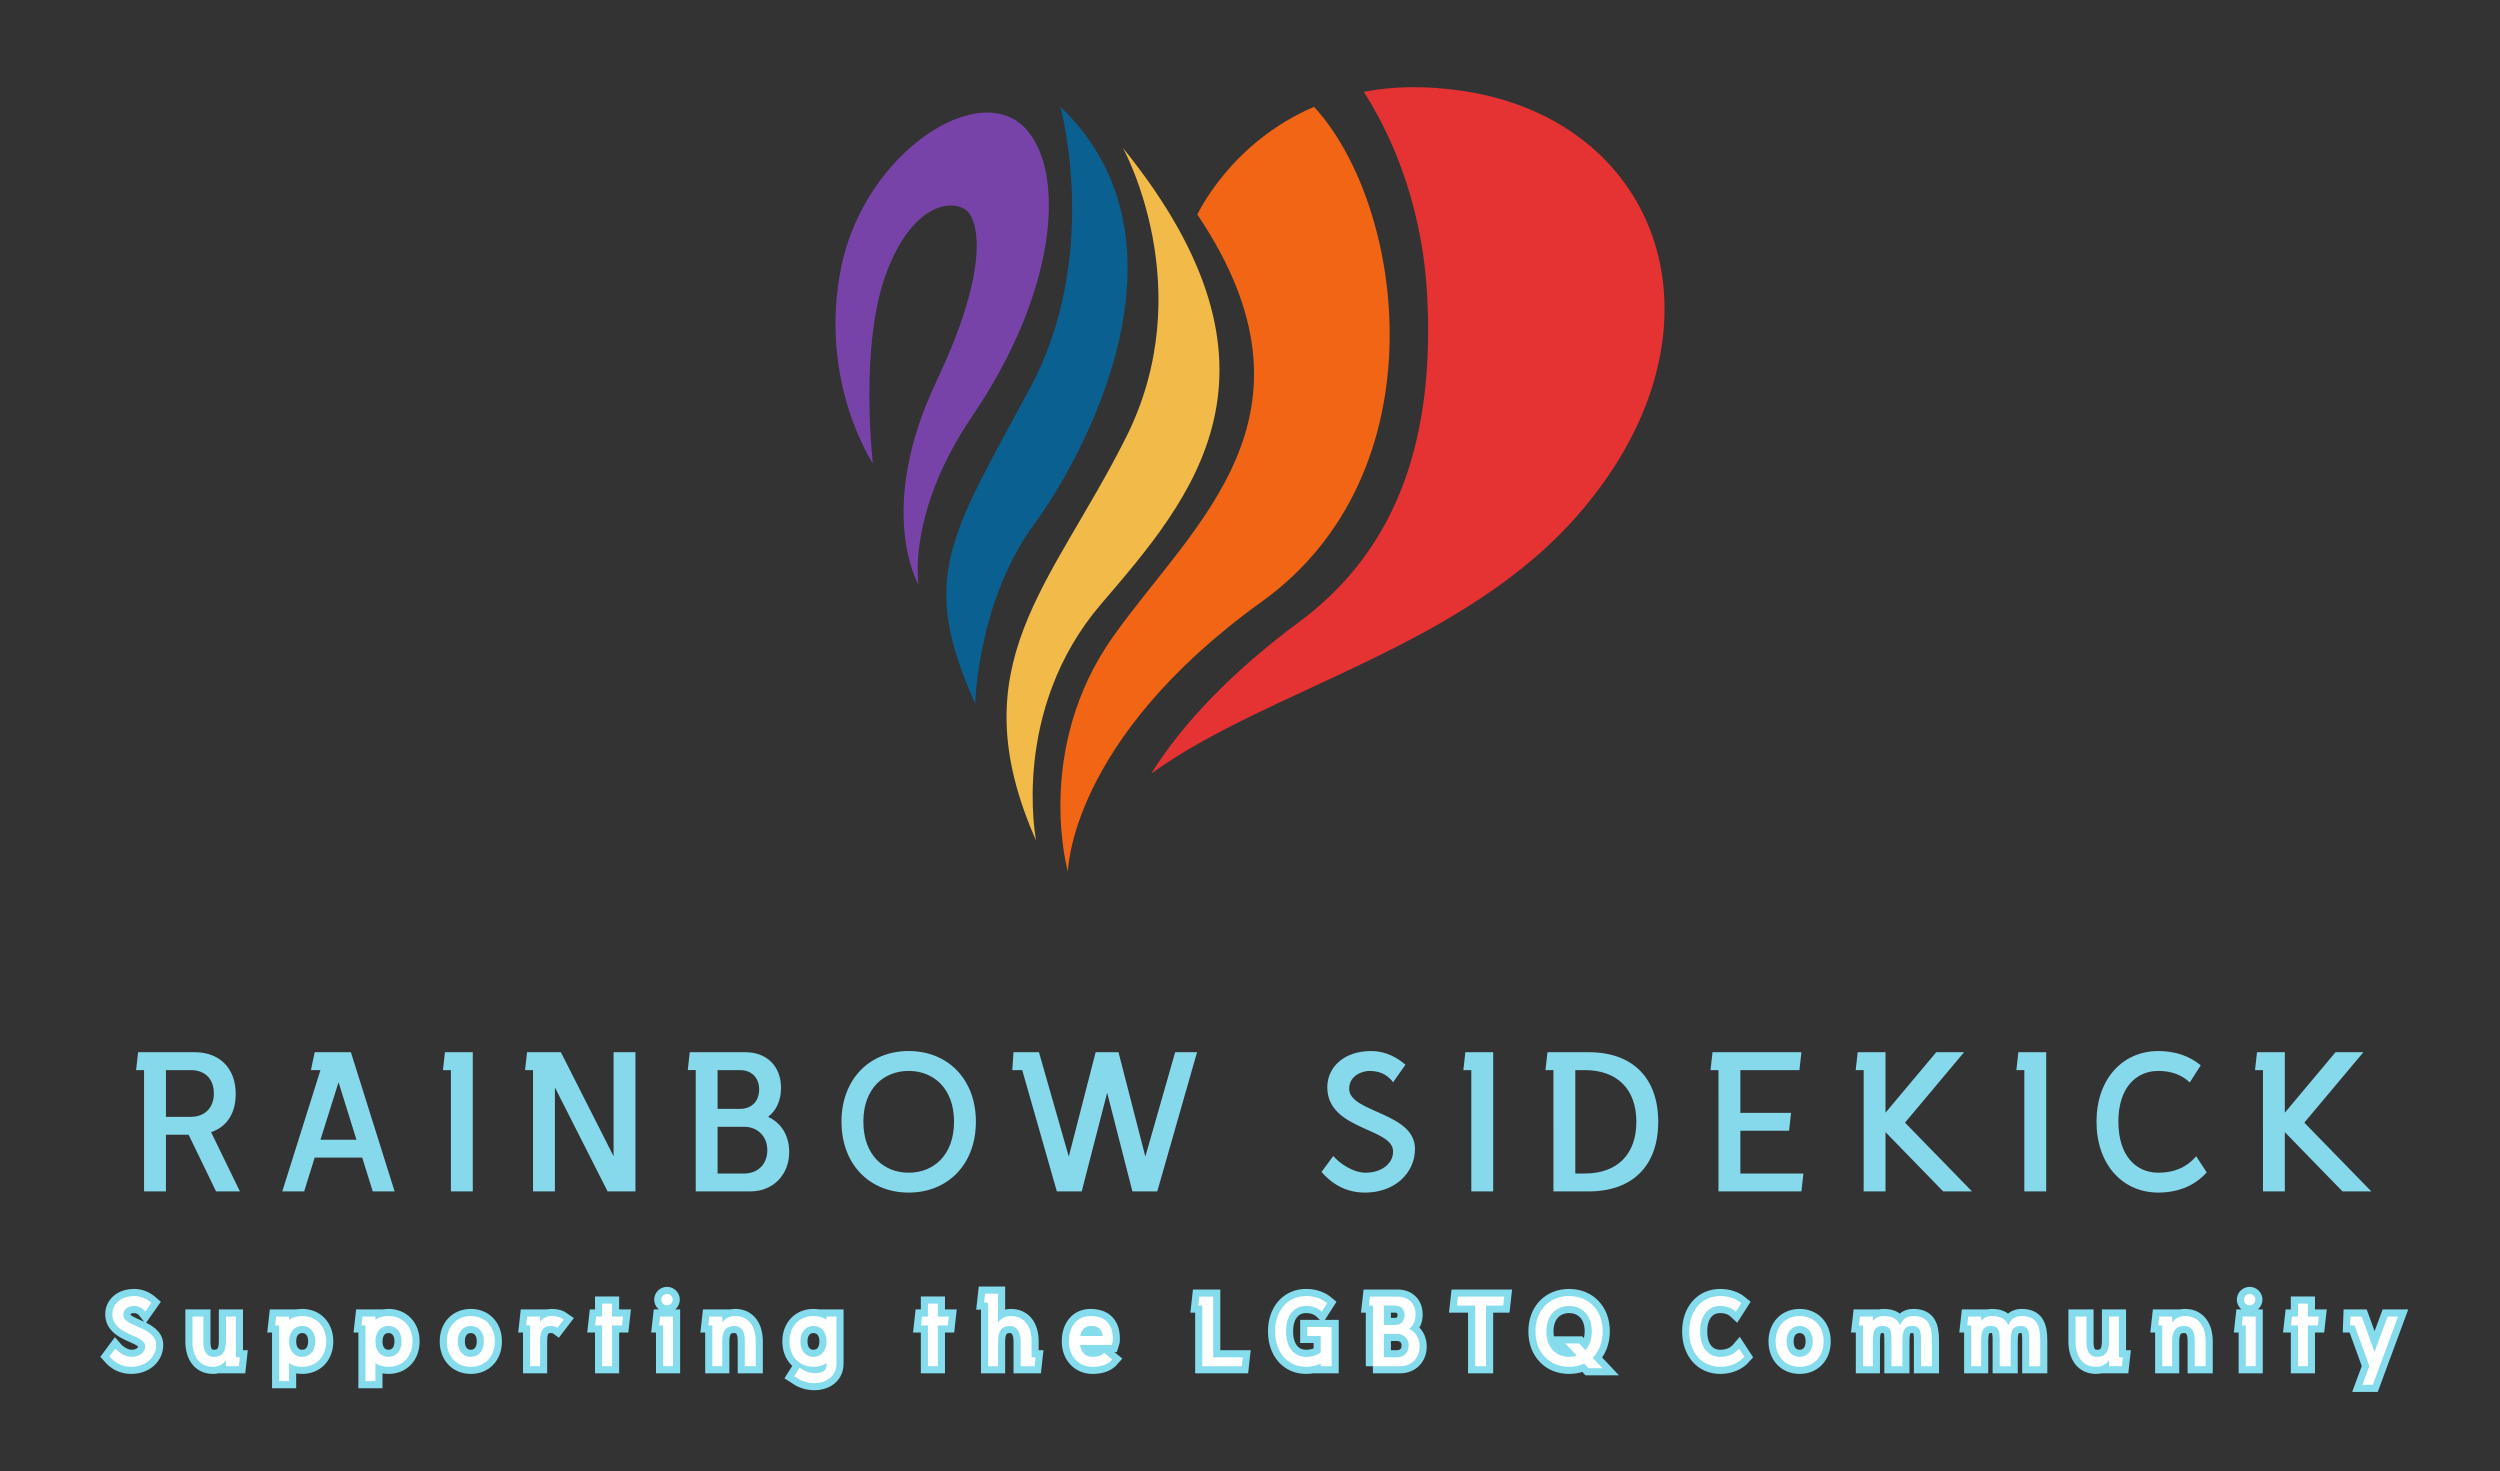 <?xml version="1.0" encoding="UTF-8"?>
<!-- Generator: Adobe Illustrator 14.0.0, SVG Export Plug-In . SVG Version: 6.00 Build 43363)  -->
<svg xmlns="http://www.w3.org/2000/svg" xmlns:xlink="http://www.w3.org/1999/xlink" version="1.1" id="Layer_1" x="0px" y="0px" width="797px" height="469px" viewBox="0 0 797 469" xml:space="preserve">
<rect x="0" y="0" width="797" height="469" fill="#333333" stroke="none"/>
<g>
	<g>
		<defs>
			<rect id="SVGID_1_" x="31.5" y="27.5" width="737" height="417"></rect>
		</defs>
		<clipPath id="SVGID_2_">
			<use xlink:href="#SVGID_1_" overflow="visible"></use>
		</clipPath>
		<path clip-path="url(#SVGID_2_)" fill="#E53333" d="M504.793,162.121c-37.051,44.234-99.914,57.035-137.797,84.512    c10.149-16.235,26.02-32.68,47.094-48.293c32.109-23.727,43.559-59.844,40.801-105.531c-1.875-30.547-12.957-52.407-20.141-63.543    c9.262-1.766,19.879-2.078,32.055-0.207C529.41,38.688,553.398,104.098,504.793,162.121L504.793,162.121z M504.793,162.121"></path>
	</g>
	<path fill="#F2BA49" d="M358.98,139.434c23.836-47.512-0.988-92.266-0.988-92.266c57.453,71.035,22.168,111.414-6.922,145.344   c-29.086,33.929-20.761,75.457-20.761,75.457C305.383,211.82,335.148,186.945,358.98,139.434L358.98,139.434z M358.98,139.434"></path>
	<g>
		<defs>
			<rect id="SVGID_3_" x="31.5" y="27.5" width="737" height="417"></rect>
		</defs>
		<clipPath id="SVGID_4_">
			<use xlink:href="#SVGID_3_" overflow="visible"></use>
		</clipPath>
		<path clip-path="url(#SVGID_4_)" fill="#0A6091" d="M328.539,123.406c22.531-42.101,9.523-89.351,9.523-89.351    c45.379,43.453,6.872,112.351-8.429,133.168c-18.004,24.507-18.735,57.136-18.735,57.136    C292.633,183.668,303.039,170.969,328.539,123.406L328.539,123.406z M328.539,123.406"></path>
		<path clip-path="url(#SVGID_4_)" fill="#7743A8" d="M298.617,121.375c16.653-35.125,13.531-50.215,9.785-54.016    c-3.75-3.746-16.964-3.746-25.761,19.461c-8.793,23.211-4.371,60.938-4.371,60.938s-17.59-26.383-10.043-62.809    c7.546-36.426,44.234-60.261,58.961-43.711c12.695,14.258,9.574,51.985-17.172,91.324c-21.129,31.122-17.176,53.864-17.176,53.864    S278.895,162.852,298.617,121.375L298.617,121.375z M298.617,121.375"></path>
	</g>
	<path fill="#F26515" d="M340.457,277.961c0,0-11.086-39.031,14.414-75.039c25.5-36.012,70.043-70.254,26.852-134.52   c0,0,10.511-22.949,37.207-34.347c29.145,31.797,40.59,116.566-16.652,157.73C340.715,236.07,340.457,277.961,340.457,277.961   L340.457,277.961z M340.457,277.961"></path>
	<path fill="#86D8EB" d="M45.926,341.148v38.676h6.976v-18.07h7.231l8.746,18.07h7.609l-9.191-18.891   c4.941-1.656,7.851-5.895,7.851-12.234c0-7.926-4.941-13.254-13.054-13.254H44.027l-0.636,5.703H45.926z M52.902,356.047v-14.898   h7.868c4.55,0,7.406,2.723,7.406,7.48c0,4.438-2.781,7.418-7.406,7.418H52.902z M118.836,379.824h6.973l-13.946-44.379H100.32   l-1.195,5.703h3.039l-12.176,38.676h6.977l3.355-10.777h15.157L118.836,379.824z M102.164,363.34l5.766-18.328l5.703,18.328   H102.164z M143.746,379.824h6.977v-44.379h-8.875l-0.637,5.703h2.535V379.824z M169.93,379.824h6.972v-33.156l16.801,33.156h8.875   v-44.379h-6.973v33.152l-16.8-33.152h-10.778l-0.636,5.703h2.539V379.824z M221.801,379.824h17.359   c7.422,0,12.438-5.391,12.438-12.551c0-5.391-2.61-9.324-6.731-11.227c2.668-2.031,4.121-5.258,4.121-9.25   c0-6.973-4.625-11.352-11.34-11.352h-17.75l-0.636,5.703h2.539V379.824z M228.773,374.117v-14.898h8.43   c4.438,0,7.418,3.168,7.418,7.422c0,4.566-3.055,7.477-7.418,7.477H228.773z M228.773,353.512v-12.363h7.09   c3.805,0,6.153,2.48,6.153,6.152c0,3.863-2.465,6.211-6.153,6.211H228.773z M289.691,380.195c12.551,0,21.426-9.063,21.426-22.621   c0-13.441-8.875-22.504-21.426-22.504c-12.546,0-21.425,9.063-21.425,22.504C268.266,371.133,277.145,380.195,289.691,380.195   L289.691,380.195z M275.242,357.574c0-10.719,6.656-16.164,14.449-16.164c7.797,0,14.454,5.445,14.454,16.164   c0,10.836-6.657,16.285-14.454,16.285C281.898,373.859,275.242,368.41,275.242,357.574L275.242,357.574z M336.926,379.824h7.922   l8.113-31.441l8.055,31.441h7.925l12.68-44.379h-6.976l-9.508,33.281l-8.559-33.281h-7.289l-8.562,33.281l-9.508-33.281h-8.114   l-0.386,5.703h3.168L336.926,379.824z M435.191,380.195c9.453,0,15.906-6.207,15.906-13.945c0-11.656-20.977-11.527-20.977-19.137   c0-4.32,4.309-5.703,6.469-5.703c4.121,0,6.211,1.902,7.535,3.602l3.934-5.578c-2.594-2.273-6.34-4.363-10.906-4.363   c-8.992,0-14.008,5.387-14.008,11.527c0,13.758,20.98,12.879,20.98,20.488c0,4.047-3.918,6.773-8.746,6.773   c-4.18,0-8.488-3.172-10.332-5.32l-3.746,5.074C425.105,377.977,429.672,380.195,435.191,380.195L435.191,380.195z    M469.051,379.824h6.977v-44.379h-8.879l-0.633,5.703h2.535V379.824z M495.234,379.824h11.223c13.746,0,22.188-7.926,22.188-22.191   c0-13.762-7.922-22.188-22.188-22.188h-13.125l-0.637,5.703h2.539V379.824z M502.207,374.117v-32.969h2.98   c10.203,0,16.484,5.895,16.484,16.484c0,10.203-5.906,16.484-16.484,16.484H502.207z M547.852,379.824h26.441l0.633-5.707h-20.098   v-13.633h15.531l0.633-5.703h-16.164v-13.633h18.832l0.633-5.703h-28.344l-0.633,5.703h2.535V379.824z M594.133,379.824h6.973   v-18.891l18.387,18.891h9.191l-21.367-21.93l18.832-22.449h-8.875l-16.168,19.277v-19.277h-8.875l-0.633,5.703h2.535V379.824z    M645.355,379.824h6.973v-44.379h-8.875l-0.633,5.703h2.535V379.824z M703.496,373.742l-3.359-5.145   c-3.109,3.676-7.176,5.262-12.043,5.262c-7.176,0-12.754-5.449-12.754-16.285c0-10.719,5.578-16.164,12.754-16.164   c3.988,0,7.406,1.195,10.012,3.672l3.488-5.461c-3.488-2.91-8.055-4.551-13.5-4.551c-11.543,0-19.727,9.063-19.727,22.504   c0,13.559,8.184,22.621,19.727,22.621C694.547,380.195,699.879,377.863,703.496,373.742L703.496,373.742z M721.434,379.824h6.973   v-18.891l18.387,18.891h9.191l-21.367-21.93l18.832-22.449h-8.875l-16.168,19.277v-19.277h-8.875l-0.633,5.703h2.535V379.824z    M721.434,379.824"></path>
	<g>
		<defs>
			<rect id="SVGID_5_" x="31.5" y="27.5" width="737" height="417"></rect>
		</defs>
		<clipPath id="SVGID_6_">
			<use xlink:href="#SVGID_5_" overflow="visible"></use>
		</clipPath>
		<path clip-path="url(#SVGID_6_)" fill="none" stroke="#84DCEC" stroke-width="4.528" d="M41.832,435.742    c4.727,0,7.953-3.102,7.953-6.977c0-5.836-10.492-5.762-10.492-9.566c0-2.16,2.148-2.852,3.23-2.852    c2.059,0,3.11,0.949,3.774,1.801l1.961-2.781c-1.297-1.152-3.172-2.191-5.446-2.191c-4.496,0-7.003,2.695-7.003,5.766    c0,6.887,10.488,6.438,10.488,10.242c0,2.031-1.961,3.387-4.379,3.387c-2.09,0-4.238-1.586-5.16-2.664l-1.871,2.535    C36.789,434.633,39.062,435.742,41.832,435.742L41.832,435.742z M64.84,428.004v-8.301h-3.485v7.953    c0,4.828,2.321,8.086,6.555,8.086c1.875,0,3.242-0.793,4.121-2.121v1.934h4.121l0.317-2.855h-1.266v-12.996h-3.172v7.953    c0,3.273-1.168,4.914-3.804,4.914C66.238,432.57,64.84,431.273,64.84,428.004L64.84,428.004z M88.992,440.309h3.168v-5.766    c1.152,0.793,2.535,1.199,4.164,1.199c4.524,0,7.664-3.258,7.664-8.113c0-4.813-3.14-8.082-7.664-8.082    c-1.629,0-3.012,0.418-4.164,1.164v-1.008h-4.121l-0.316,2.852h1.269V440.309z M92.16,427.629c0-3.27,1.945-4.914,4.192-4.914    c2.218,0,4.152,1.645,4.152,4.914c0,3.301-1.934,4.941-4.152,4.941C94.105,432.57,92.16,430.93,92.16,427.629L92.16,427.629z     M116.512,440.309h3.168v-5.766c1.14,0.793,2.535,1.199,4.152,1.199c4.535,0,7.68-3.258,7.68-8.113    c0-4.813-3.145-8.082-7.68-8.082c-1.617,0-3.012,0.418-4.152,1.164v-1.008h-4.121l-0.317,2.852h1.27V440.309z M119.68,427.629    c0-3.27,1.933-4.914,4.179-4.914c2.219,0,4.164,1.645,4.164,4.914c0,3.301-1.945,4.941-4.164,4.941    C121.613,432.57,119.68,430.93,119.68,427.629L119.68,427.629z M150.082,422.715c-2.219,0-4.148,1.645-4.148,4.914    c0,3.301,1.929,4.941,4.148,4.941c2.25,0,4.18-1.641,4.18-4.941C154.262,424.359,152.332,422.715,150.082,422.715L150.082,422.715    z M142.445,427.629c0-4.813,3.129-8.082,7.668-8.082c4.492,0,7.637,3.27,7.637,8.082c0,4.855-3.145,8.113-7.637,8.113    C145.574,435.742,142.445,432.484,142.445,427.629L142.445,427.629z M177.719,423.32l2.031-2.664    c-1.008-0.738-2.277-1.109-3.773-1.109c-1.747,0-2.985,0.691-3.805,1.871v-1.715h-4.121l-0.317,2.852H169v13h3.172v-7.926    c0-3.27,0.863-4.914,3.488-4.914C176.422,422.715,177.156,422.902,177.719,423.32L177.719,423.32z M191.953,415.582v4.121h-1.902    l-0.317,2.852h2.219v13h3.172v-13h3.168l0.316-2.852h-3.484v-4.121H191.953z M212.66,416.16c0.981,0,1.801-0.867,1.801-1.844    c0-0.98-0.82-1.805-1.801-1.805c-0.996,0-1.844,0.824-1.844,1.805C210.816,415.293,211.664,416.16,212.66,416.16L212.66,416.16z     M210.125,422.555h1.266v13h3.171v-15.852h-4.121L210.125,422.555z M237.441,427.281v8.273h3.489v-7.926    c0-4.813-2.321-8.082-6.555-8.082c-1.875,0-3.242,0.789-4.121,2.117v-1.961h-4.121l-0.317,2.852h1.266v13h3.172v-7.926    c0-3.27,1.164-4.914,3.801-4.914C236.047,422.715,237.441,424.012,237.441,427.281L237.441,427.281z M259.734,440.941    c3.098,0,6.93-1.742,6.93-6.211v-15.027h-3.172v1.008c-1.137-0.746-2.535-1.164-4.148-1.164c-4.524,0-7.664,3.27-7.664,8.082    c0,4.855,3.14,8.113,7.664,8.113c1.613,0,3.011-0.406,4.148-1.199v0.91c0,1.469-1.539,2.32-3.601,2.32    c-2.004-0.059-3.532-0.734-5.012-1.746l-1.715,2.723C255.297,440.18,257.098,440.941,259.734,440.941L259.734,440.941z     M255.164,427.629c0-3.27,1.934-4.914,4.152-4.914c2.246,0,4.176,1.645,4.176,4.914c0,3.301-1.93,4.941-4.176,4.941    C257.098,432.57,255.164,430.93,255.164,427.629L255.164,427.629z M295.828,415.582v4.121h-1.902l-0.317,2.852h2.219v13h3.168v-13    h3.172l0.316-2.852h-3.488v-4.121H295.828z M325.379,427.629v7.926h4.437l0.317-2.855h-1.266v-5.07c0-4.813-2.32-8.082-6.57-8.082    c-1.859,0-3.231,0.789-4.121,2.117v-9.25h-4.121l-0.317,2.852h1.266v20.289h3.172v-7.926c0-3.27,1.179-4.914,3.801-4.914    C323.98,422.715,325.379,424.359,325.379,427.629L325.379,427.629z M348.258,435.742c3.012,0,5.015-0.852,6.312-2.352    l-2.593-2.145c-0.707,0.879-1.872,1.324-3.719,1.324c-2.031,0-3.57-1.27-3.961-3.805h10.172c0.16-0.445,0.316-1.238,0.289-2.188    c0-2.813-1.11-7.031-7.102-7.031c-4.238,0-6.902,3.27-6.902,8.082C340.754,432.484,344.008,435.742,348.258,435.742    L348.258,435.742z M344.371,425.914c0.402-2.117,1.582-3.199,3.441-3.199c2.696,0,3.532,1.398,3.688,3.199H344.371z     M383.285,435.555h12.594l0.316-2.855h-9.422v-19.336h-4.437l-0.316,2.852h1.265V435.555z M416.758,425.887h4.281v5.285    c-1.328,0.953-2.883,1.398-4.684,1.398c-3.59,0-6.371-2.723-6.371-8.141c0-5.359,2.781-8.082,6.371-8.082    c1.988,0,3.703,0.605,5,1.828l1.742-2.723c-1.742-1.457-4.02-2.277-6.742-2.277c-5.777,0-9.855,4.523-9.855,11.254    c0,6.785,4.078,11.313,9.855,11.313c1.742,0,3.328-0.347,4.684-0.98v0.793h3.484v-12.523h-7.766V425.887z M437.68,435.555h8.688    c3.719,0,6.211-2.695,6.211-6.285c0-2.691-1.297-4.652-3.355-5.605c1.34-1.008,2.059-2.637,2.059-4.625    c0-3.484-2.305-5.676-5.676-5.676h-8.875l-0.32,2.852h1.27V435.555z M441.168,432.699v-7.449h4.219    c2.219,0,3.703,1.586,3.703,3.703c0,2.293-1.512,3.746-3.703,3.746H441.168z M441.168,422.398v-6.184h3.559    c1.902,0,3.066,1.242,3.066,3.07c0,1.945-1.238,3.113-3.066,3.113H441.168z M470.273,435.555h3.484v-19.34h5.449l0.316-2.852    h-14.742l-0.316,2.852h5.809V435.555z M506.438,436.188h4.438l-3.141-3.328c2.004-2.005,3.215-4.914,3.215-8.43    c0-6.73-4.438-11.254-10.723-11.254c-6.281,0-10.719,4.523-10.719,11.254c0,6.785,4.438,11.313,10.719,11.313    c1.773,0,3.387-0.347,4.813-1.039L506.438,436.188z M492.996,424.43c0-5.359,3.328-8.082,7.23-8.082    c3.906,0,7.234,2.723,7.234,8.082c0,2.621-0.793,4.625-2.031,5.992l-2.004-2.129h-4.438l3.676,3.902    c-0.75,0.246-1.586,0.375-2.438,0.375C496.324,432.57,492.996,429.848,492.996,424.43L492.996,424.43z M556.074,432.512    l-1.672-2.563c-1.555,1.828-3.586,2.621-6.02,2.621c-3.59,0-6.371-2.723-6.371-8.141c0-5.359,2.781-8.082,6.371-8.082    c1.988,0,3.703,0.605,5,1.828l1.742-2.723c-1.742-1.457-4.02-2.277-6.742-2.277c-5.781,0-9.855,4.523-9.855,11.254    c0,6.785,4.074,11.313,9.855,11.313C551.609,435.742,554.273,434.574,556.074,432.512L556.074,432.512z M573.711,422.715    c-2.219,0-4.164,1.645-4.164,4.914c0,3.301,1.945,4.941,4.164,4.941c2.25,0,4.18-1.641,4.18-4.941    C577.891,424.359,575.961,422.715,573.711,422.715L573.711,422.715z M566.063,427.629c0-4.813,3.141-8.082,7.68-8.082    c4.492,0,7.637,3.27,7.637,8.082c0,4.855-3.145,8.113-7.637,8.113C569.203,435.742,566.063,432.484,566.063,427.629    L566.063,427.629z M602.988,426.965v8.59h3.488v-7.926c0-3.27,0.547-4.914,3.172-4.914c2,0,2.766,0.98,2.766,4.25v8.59h3.484    v-8.242c0-4.813-1.207-7.766-5.934-7.766c-2.219,0-3.516,1.137-4.207,2.953c-0.793-1.902-2.379-2.953-5.203-2.953    c-1.613,0-2.723,0.602-3.488,1.582v-1.426h-4.117l-0.32,2.852h1.27v13h3.168v-7.926c0-3.27,0.535-4.914,3.172-4.914    C602.242,422.715,602.988,423.695,602.988,426.965L602.988,426.965z M637.512,426.965v8.59H641v-7.926    c0-3.27,0.547-4.914,3.172-4.914c2,0,2.766,0.98,2.766,4.25v8.59h3.484v-8.242c0-4.813-1.207-7.766-5.934-7.766    c-2.219,0-3.516,1.137-4.207,2.953c-0.793-1.902-2.379-2.953-5.203-2.953c-1.613,0-2.723,0.602-3.488,1.582v-1.426h-4.121    l-0.316,2.852h1.27v13h3.168v-7.926c0-3.27,0.535-4.914,3.172-4.914C636.75,422.715,637.512,423.695,637.512,426.965    L637.512,426.965z M665.164,428.004v-8.301h-3.488v7.953c0,4.828,2.305,8.086,6.559,8.086c1.871,0,3.227-0.793,4.117-2.121v1.934    h4.121l0.32-2.855h-1.27v-12.996h-3.172v7.953c0,3.273-1.164,4.914-3.801,4.914C666.547,432.57,665.164,431.273,665.164,428.004    L665.164,428.004z M699.672,427.281v8.273h3.488v-7.926c0-4.813-2.305-8.082-6.559-8.082c-1.871,0-3.227,0.789-4.121,2.117v-1.961    h-4.117l-0.32,2.852h1.27v13h3.168v-7.926c0-3.27,1.168-4.914,3.805-4.914C698.289,422.715,699.672,424.012,699.672,427.281    L699.672,427.281z M717.207,416.16c0.98,0,1.801-0.867,1.801-1.844c0-0.98-0.82-1.805-1.801-1.805s-1.844,0.824-1.844,1.805    C715.363,415.293,716.227,416.16,717.207,416.16L717.207,416.16z M714.672,422.555h1.27v13h3.168v-15.852h-4.121L714.672,422.555z     M732.582,415.582v4.121h-1.902l-0.316,2.852h2.219v13h3.168v-13h3.172l0.316-2.852h-3.488v-4.121H732.582z M753.129,441.477    h3.328l8.039-21.773h-3.328l-4.18,11.281l-4.063-11.281h-3.602l-0.102,2.852h1.426l4.699,12.941L753.129,441.477z     M753.129,441.477"></path>
	</g>
	<path fill="#FFFFFF" d="M41.832,435.742c4.727,0,7.953-3.102,7.953-6.977c0-5.836-10.492-5.762-10.492-9.566   c0-2.16,2.148-2.852,3.23-2.852c2.059,0,3.11,0.949,3.774,1.801l1.961-2.781c-1.297-1.152-3.172-2.191-5.446-2.191   c-4.496,0-7.003,2.695-7.003,5.766c0,6.887,10.488,6.438,10.488,10.242c0,2.031-1.961,3.387-4.379,3.387   c-2.09,0-4.238-1.586-5.16-2.664l-1.871,2.535C36.789,434.633,39.062,435.742,41.832,435.742L41.832,435.742z M64.84,428.004   v-8.301h-3.485v7.953c0,4.828,2.321,8.086,6.555,8.086c1.875,0,3.242-0.793,4.121-2.121v1.934h4.121l0.317-2.855h-1.266v-12.996   h-3.172v7.953c0,3.273-1.168,4.914-3.804,4.914C66.238,432.57,64.84,431.273,64.84,428.004L64.84,428.004z M88.992,440.309h3.168   v-5.766c1.152,0.793,2.535,1.199,4.164,1.199c4.524,0,7.664-3.258,7.664-8.113c0-4.813-3.14-8.082-7.664-8.082   c-1.629,0-3.012,0.418-4.164,1.164v-1.008h-4.121l-0.316,2.852h1.269V440.309z M92.16,427.629c0-3.27,1.945-4.914,4.192-4.914   c2.218,0,4.152,1.645,4.152,4.914c0,3.301-1.934,4.941-4.152,4.941C94.105,432.57,92.16,430.93,92.16,427.629L92.16,427.629z    M116.512,440.309h3.168v-5.766c1.14,0.793,2.535,1.199,4.152,1.199c4.535,0,7.68-3.258,7.68-8.113c0-4.813-3.145-8.082-7.68-8.082   c-1.617,0-3.012,0.418-4.152,1.164v-1.008h-4.121l-0.317,2.852h1.27V440.309z M119.68,427.629c0-3.27,1.933-4.914,4.179-4.914   c2.219,0,4.164,1.645,4.164,4.914c0,3.301-1.945,4.941-4.164,4.941C121.613,432.57,119.68,430.93,119.68,427.629L119.68,427.629z    M150.082,422.715c-2.219,0-4.148,1.645-4.148,4.914c0,3.301,1.929,4.941,4.148,4.941c2.25,0,4.18-1.641,4.18-4.941   C154.262,424.359,152.332,422.715,150.082,422.715L150.082,422.715z M142.445,427.629c0-4.813,3.129-8.082,7.668-8.082   c4.492,0,7.637,3.27,7.637,8.082c0,4.855-3.145,8.113-7.637,8.113C145.574,435.742,142.445,432.484,142.445,427.629   L142.445,427.629z M177.719,423.32l2.031-2.664c-1.008-0.738-2.277-1.109-3.773-1.109c-1.747,0-2.985,0.691-3.805,1.871v-1.715   h-4.121l-0.317,2.852H169v13h3.172v-7.926c0-3.27,0.863-4.914,3.488-4.914C176.422,422.715,177.156,422.902,177.719,423.32   L177.719,423.32z M191.953,415.582v4.121h-1.902l-0.317,2.852h2.219v13h3.172v-13h3.168l0.316-2.852h-3.484v-4.121H191.953z    M212.66,416.16c0.981,0,1.801-0.867,1.801-1.844c0-0.98-0.82-1.805-1.801-1.805c-0.996,0-1.844,0.824-1.844,1.805   C210.816,415.293,211.664,416.16,212.66,416.16L212.66,416.16z M210.125,422.555h1.266v13h3.171v-15.852h-4.121L210.125,422.555z    M237.441,427.281v8.273h3.489v-7.926c0-4.813-2.321-8.082-6.555-8.082c-1.875,0-3.242,0.789-4.121,2.117v-1.961h-4.121   l-0.317,2.852h1.266v13h3.172v-7.926c0-3.27,1.164-4.914,3.801-4.914C236.047,422.715,237.441,424.012,237.441,427.281   L237.441,427.281z M259.734,440.941c3.098,0,6.93-1.742,6.93-6.211v-15.027h-3.172v1.008c-1.137-0.746-2.535-1.164-4.148-1.164   c-4.524,0-7.664,3.27-7.664,8.082c0,4.855,3.14,8.113,7.664,8.113c1.613,0,3.011-0.406,4.148-1.199v0.91   c0,1.469-1.539,2.32-3.601,2.32c-2.004-0.059-3.532-0.734-5.012-1.746l-1.715,2.723   C255.297,440.18,257.098,440.941,259.734,440.941L259.734,440.941z M255.164,427.629c0-3.27,1.934-4.914,4.152-4.914   c2.246,0,4.176,1.645,4.176,4.914c0,3.301-1.93,4.941-4.176,4.941C257.098,432.57,255.164,430.93,255.164,427.629L255.164,427.629z    M295.828,415.582v4.121h-1.902l-0.317,2.852h2.219v13h3.168v-13h3.172l0.316-2.852h-3.488v-4.121H295.828z M325.379,427.629v7.926   h4.437l0.317-2.855h-1.266v-5.07c0-4.813-2.32-8.082-6.57-8.082c-1.859,0-3.231,0.789-4.121,2.117v-9.25h-4.121l-0.317,2.852h1.266   v20.289h3.172v-7.926c0-3.27,1.179-4.914,3.801-4.914C323.98,422.715,325.379,424.359,325.379,427.629L325.379,427.629z    M348.258,435.742c3.012,0,5.015-0.852,6.312-2.352l-2.593-2.145c-0.707,0.879-1.872,1.324-3.719,1.324   c-2.031,0-3.57-1.27-3.961-3.805h10.172c0.16-0.445,0.316-1.238,0.289-2.188c0-2.813-1.11-7.031-7.102-7.031   c-4.238,0-6.902,3.27-6.902,8.082C340.754,432.484,344.008,435.742,348.258,435.742L348.258,435.742z M344.371,425.914   c0.402-2.117,1.582-3.199,3.441-3.199c2.696,0,3.532,1.398,3.688,3.199H344.371z M383.285,435.555h12.594l0.316-2.855h-9.422   v-19.336h-4.437l-0.316,2.852h1.265V435.555z M416.758,425.887h4.281v5.285c-1.328,0.953-2.883,1.398-4.684,1.398   c-3.59,0-6.371-2.723-6.371-8.141c0-5.359,2.781-8.082,6.371-8.082c1.988,0,3.703,0.605,5,1.828l1.742-2.723   c-1.742-1.457-4.02-2.277-6.742-2.277c-5.777,0-9.855,4.523-9.855,11.254c0,6.785,4.078,11.313,9.855,11.313   c1.742,0,3.328-0.347,4.684-0.98v0.793h3.484v-12.523h-7.766V425.887z M437.68,435.555h8.688c3.719,0,6.211-2.695,6.211-6.285   c0-2.691-1.297-4.652-3.355-5.605c1.34-1.008,2.059-2.637,2.059-4.625c0-3.484-2.305-5.676-5.676-5.676h-8.875l-0.32,2.852h1.27   V435.555z M441.168,432.699v-7.449h4.219c2.219,0,3.703,1.586,3.703,3.703c0,2.293-1.512,3.746-3.703,3.746H441.168z    M441.168,422.398v-6.184h3.559c1.902,0,3.066,1.242,3.066,3.07c0,1.945-1.238,3.113-3.066,3.113H441.168z M470.273,435.555h3.484   v-19.34h5.449l0.316-2.852h-14.742l-0.316,2.852h5.809V435.555z M506.438,436.188h4.438l-3.141-3.328   c2.004-2.005,3.215-4.914,3.215-8.43c0-6.73-4.438-11.254-10.723-11.254c-6.281,0-10.719,4.523-10.719,11.254   c0,6.785,4.438,11.313,10.719,11.313c1.773,0,3.387-0.347,4.813-1.039L506.438,436.188z M492.996,424.43   c0-5.359,3.328-8.082,7.23-8.082c3.906,0,7.234,2.723,7.234,8.082c0,2.621-0.793,4.625-2.031,5.992l-2.004-2.129h-4.438   l3.676,3.902c-0.75,0.246-1.586,0.375-2.438,0.375C496.324,432.57,492.996,429.848,492.996,424.43L492.996,424.43z    M556.074,432.512l-1.672-2.563c-1.555,1.828-3.586,2.621-6.02,2.621c-3.59,0-6.371-2.723-6.371-8.141   c0-5.359,2.781-8.082,6.371-8.082c1.988,0,3.703,0.605,5,1.828l1.742-2.723c-1.742-1.457-4.02-2.277-6.742-2.277   c-5.781,0-9.855,4.523-9.855,11.254c0,6.785,4.074,11.313,9.855,11.313C551.609,435.742,554.273,434.574,556.074,432.512   L556.074,432.512z M573.711,422.715c-2.219,0-4.164,1.645-4.164,4.914c0,3.301,1.945,4.941,4.164,4.941   c2.25,0,4.18-1.641,4.18-4.941C577.891,424.359,575.961,422.715,573.711,422.715L573.711,422.715z M566.063,427.629   c0-4.813,3.141-8.082,7.68-8.082c4.492,0,7.637,3.27,7.637,8.082c0,4.855-3.145,8.113-7.637,8.113   C569.203,435.742,566.063,432.484,566.063,427.629L566.063,427.629z M602.988,426.965v8.59h3.488v-7.926   c0-3.27,0.547-4.914,3.172-4.914c2,0,2.766,0.98,2.766,4.25v8.59h3.484v-8.242c0-4.813-1.207-7.766-5.934-7.766   c-2.219,0-3.516,1.137-4.207,2.953c-0.793-1.902-2.379-2.953-5.203-2.953c-1.613,0-2.723,0.602-3.488,1.582v-1.426h-4.117   l-0.32,2.852h1.27v13h3.168v-7.926c0-3.27,0.535-4.914,3.172-4.914C602.242,422.715,602.988,423.695,602.988,426.965   L602.988,426.965z M637.512,426.965v8.59H641v-7.926c0-3.27,0.547-4.914,3.172-4.914c2,0,2.766,0.98,2.766,4.25v8.59h3.484v-8.242   c0-4.813-1.207-7.766-5.934-7.766c-2.219,0-3.516,1.137-4.207,2.953c-0.793-1.902-2.379-2.953-5.203-2.953   c-1.613,0-2.723,0.602-3.488,1.582v-1.426h-4.121l-0.316,2.852h1.27v13h3.168v-7.926c0-3.27,0.535-4.914,3.172-4.914   C636.75,422.715,637.512,423.695,637.512,426.965L637.512,426.965z M665.164,428.004v-8.301h-3.488v7.953   c0,4.828,2.305,8.086,6.559,8.086c1.871,0,3.227-0.793,4.117-2.121v1.934h4.121l0.32-2.855h-1.27v-12.996h-3.172v7.953   c0,3.273-1.164,4.914-3.801,4.914C666.547,432.57,665.164,431.273,665.164,428.004L665.164,428.004z M699.672,427.281v8.273h3.488   v-7.926c0-4.813-2.305-8.082-6.559-8.082c-1.871,0-3.227,0.789-4.121,2.117v-1.961h-4.117l-0.32,2.852h1.27v13h3.168v-7.926   c0-3.27,1.168-4.914,3.805-4.914C698.289,422.715,699.672,424.012,699.672,427.281L699.672,427.281z M717.207,416.16   c0.98,0,1.801-0.867,1.801-1.844c0-0.98-0.82-1.805-1.801-1.805s-1.844,0.824-1.844,1.805   C715.363,415.293,716.227,416.16,717.207,416.16L717.207,416.16z M714.672,422.555h1.27v13h3.168v-15.852h-4.121L714.672,422.555z    M732.582,415.582v4.121h-1.902l-0.316,2.852h2.219v13h3.168v-13h3.172l0.316-2.852h-3.488v-4.121H732.582z M753.129,441.477h3.328   l8.039-21.773h-3.328l-4.18,11.281l-4.063-11.281h-3.602l-0.102,2.852h1.426l4.699,12.941L753.129,441.477z M753.129,441.477"></path>
</g>
</svg>
